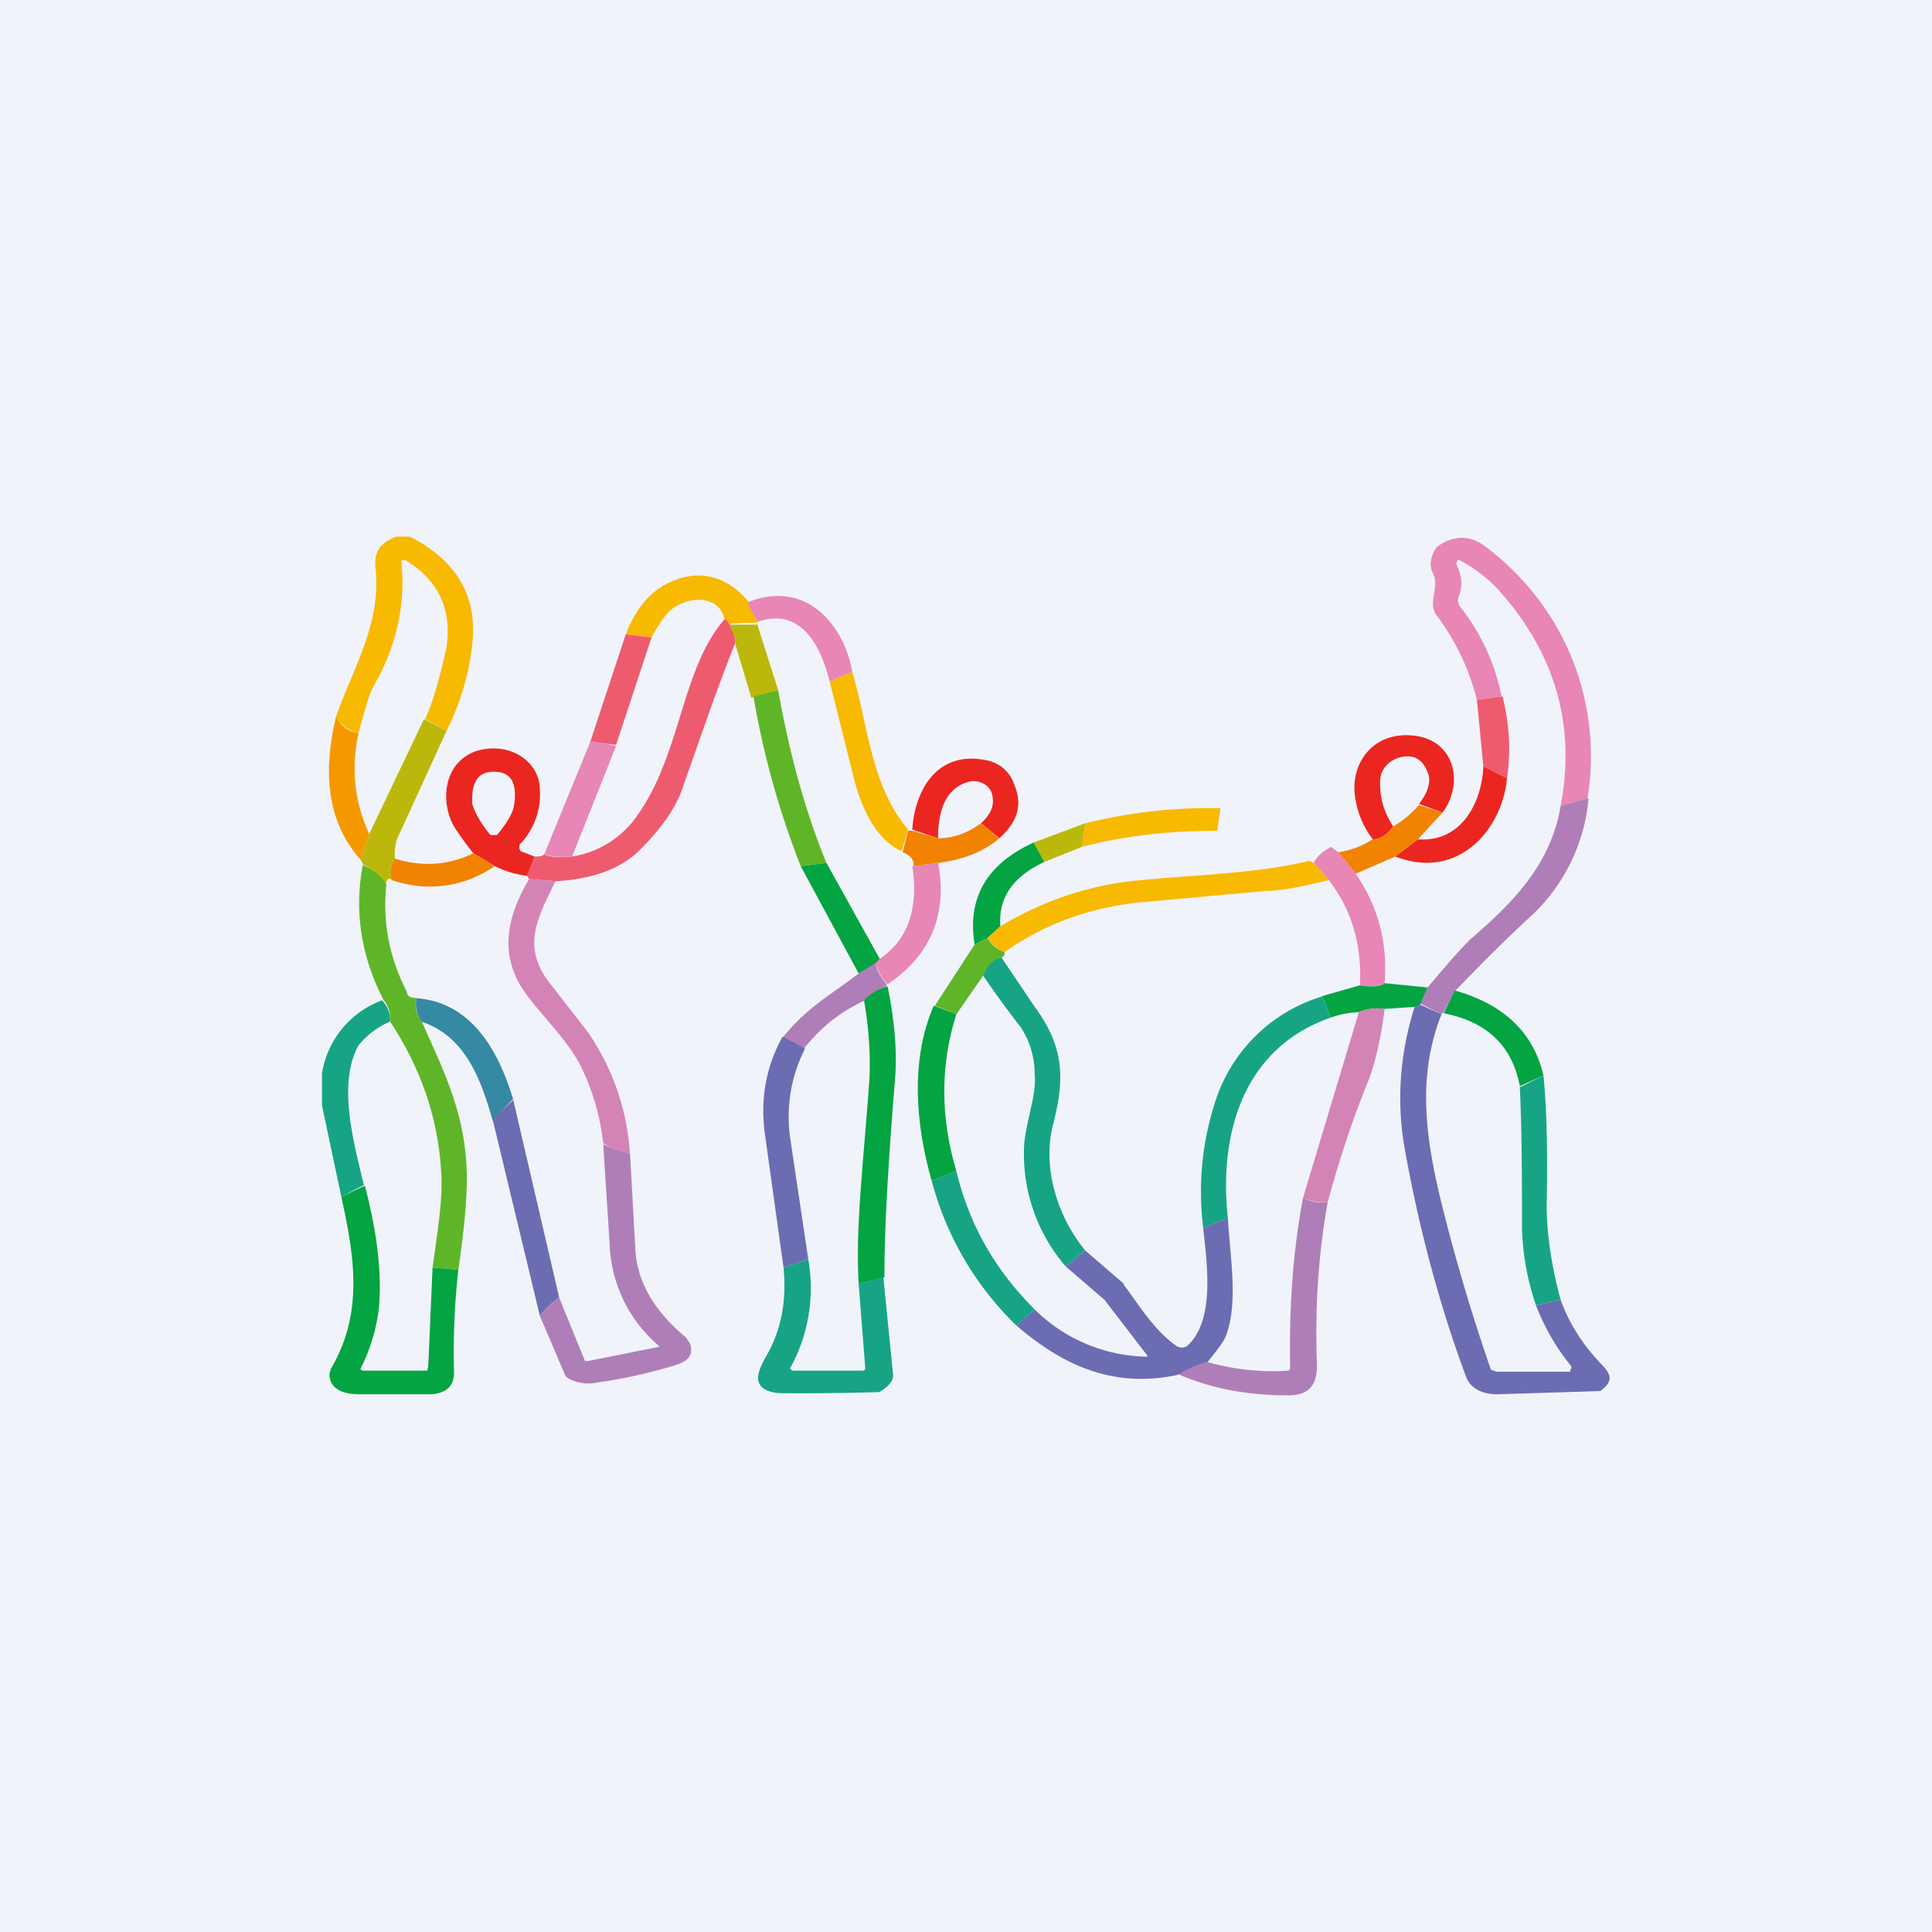 <!-- by TradingView --><svg width="18" height="18" viewBox="0 0 18 18" xmlns="http://www.w3.org/2000/svg"><path fill="#F0F3FA" d="M0 0h18v18H0z"/><path d="M3.82 5c.43.22.63.55.58 1-.03.28-.11.55-.24.81l-.2-.11c.08-.17.14-.4.2-.67.05-.35-.07-.62-.38-.81h-.04v.02c.04.4-.05.8-.27 1.17-.03.06-.07.2-.13.42a.31.31 0 0 1-.21-.15c.16-.46.42-.86.37-1.38-.02-.16.04-.24.19-.3h.13Z" fill="#F8B901"/><path d="m14.8 7.44-.26.07c.14-.73-.04-1.39-.54-1.97a1.33 1.33 0 0 0-.4-.32h-.02l-.01.02v.02c.05.1.06.2.02.3a.1.1 0 0 0 .02.1c.2.26.32.53.38.83l-.23.03a2.2 2.2 0 0 0-.37-.78c-.1-.12.03-.27-.04-.4-.03-.06-.03-.13.02-.22a.13.13 0 0 1 .04-.04c.15-.1.3-.09.44.02.76.58 1.08 1.48.94 2.34Z" fill="#E886B5"/><path d="M6.97 5.6a.4.4 0 0 0 .1.19l-.02.01-.26.01a.07.07 0 0 0-.04-.04c-.05-.24-.36-.22-.52-.07-.03.03-.09.11-.16.24l-.24-.03c.1-.26.25-.43.47-.51.25-.09.48-.02.67.2Z" fill="#F8B901"/><path d="m7.94 6.26-.21.09c-.07-.28-.24-.7-.66-.56a.4.4 0 0 1-.1-.18c.55-.22.9.23.97.65Z" fill="#E886B5"/><path d="M6.8 5.81c.04.1.06.16.05.18-.18.45-.33.9-.48 1.32-.06.2-.2.4-.41.61-.17.17-.43.27-.78.29l-.25-.02-.02-.03.07-.18c.04 0 .07 0 .09-.02.07.03.16.03.26.02a.91.91 0 0 0 .62-.4c.4-.58.4-1.35.8-1.81.02 0 .03.02.04.04Z" fill="#EE5B6F"/><path d="m7.05 5.8.2.63L7 6.5 6.85 6c.01-.02 0-.08-.06-.18h.26Z" fill="#BBB80B"/><path d="m5.83 5.91.24.03-.33 1-.24-.03.33-1Z" fill="#EE5B6F"/><path d="m8.46 7.73-.06.2c-.25-.11-.38-.43-.44-.66l-.23-.92.21-.09c.15.5.17 1.05.52 1.47Z" fill="#F8B901"/><path d="m7.7 8.04-.24.03a7.98 7.98 0 0 1-.44-1.58l.23-.06c.1.56.24 1.1.45 1.61Z" fill="#5FB528"/><path d="M14 6.49c.06.25.08.5.04.76l-.22-.11-.06-.62.23-.03Z" fill="#EE5B6F"/><path d="M3.13 6.68c.05.09.12.14.21.15-.07.32-.04.64.1.94l-.08.24c-.34-.38-.34-.87-.23-1.33Z" fill="#F59800"/><path d="m3.95 6.7.21.11-.43.94a.42.42 0 0 0-.05.25.23.23 0 0 0-.03.2c-.03-.03-.04-.01-.06.04a.43.43 0 0 0-.2-.18l-.03-.05.08-.24.51-1.07Z" fill="#BBB80B"/><path d="m13.44 7.57-.22-.08c.08-.1.11-.2.09-.27-.05-.15-.14-.2-.28-.16a.25.25 0 0 0-.12.08.2.2 0 0 0-.05.12c-.01.16.03.3.12.44-.06.08-.12.12-.19.12a.84.84 0 0 1-.17-.44c-.02-.27.16-.54.5-.53.43.01.53.44.32.72Z" fill="#EB2620"/><path d="m5.5 6.9.24.05-.41 1.03c-.1.01-.2 0-.26-.02l.43-1.05Z" fill="#E886B5"/><path d="m4.98 7.98-.07.18a.95.95 0 0 1-.3-.09l-.2-.12a2.9 2.9 0 0 1-.18-.25c-.13-.23-.1-.59.2-.7.31-.1.6.09.6.36a.67.67 0 0 1-.19.51v.02a.03.03 0 0 0 0 .02l.01.02.13.05Zm-.38-.2h.03c.1-.12.15-.21.16-.28.03-.21-.03-.31-.19-.31-.15 0-.21.1-.2.3.02.07.07.17.17.29h.03ZM9.3 7.8l-.16-.13c.1-.09.13-.18.1-.28a.15.15 0 0 0-.08-.09.19.19 0 0 0-.12-.02c-.26.06-.3.33-.3.53l-.24-.08c.02-.36.23-.76.72-.64.1.03.19.1.23.22.08.19.03.35-.14.5ZM14.04 7.25c-.04.47-.45.96-1.04.73l.21-.16c.43.03.6-.38.61-.68l.22.11Z" fill="#EB2620"/><path d="M14.8 7.44a1.7 1.7 0 0 1-.52 1.08c-.24.22-.48.46-.72.71l-.11.2-.02.02-.2-.1.07-.15c.13-.15.25-.3.4-.45.42-.36.75-.71.84-1.24l.25-.07Z" fill="#AF7EB8"/><path d="m13.22 7.5.22.07-.23.25-.21.16-.37.16-.16-.2a.84.84 0 0 0 .32-.12c.07 0 .13-.04.19-.12.1-.06.17-.12.24-.2Z" fill="#F28201"/><path d="m11.37 7.53-.03.21c-.42 0-.84.04-1.26.15l.03-.22c.41-.1.83-.15 1.26-.14Z" fill="#F8B901"/><path d="m9.14 7.67.17.14c-.14.12-.33.2-.57.23l-.23.03c.01-.05-.02-.1-.1-.13l.05-.2h.04l.24.07c.14 0 .28-.05.4-.14Z" fill="#F28201"/><path d="m10.11 7.67-.03.22-.35.14-.1-.18.48-.18Z" fill="#BBB80B"/><path d="m9.63 7.85.1.18c-.3.14-.43.34-.41.6l-.12.11-.12.06c-.07-.43.11-.75.55-.95Z" fill="#03A441"/><path d="m12.47 7.94.16.2c.21.3.3.65.27 1.02-.04.03-.11.04-.23.02.02-.36-.07-.7-.29-.98l-.14-.16c.02-.05.07-.1.16-.15l.07.05Z" fill="#E886B5"/><path d="m4.41 7.95.2.12c-.3.2-.63.24-.96.13a.23.23 0 0 1 .03-.2c.26.08.5.06.73-.05Z" fill="#F28201"/><path d="m12.24 8.04.14.16c-.25.06-.44.1-.58.1l-1.1.1c-.51.04-.96.2-1.34.47a.32.32 0 0 1-.16-.13l.12-.11c.4-.24.84-.39 1.31-.43.51-.05 1.07-.06 1.57-.18l.04.02Z" fill="#F8B901"/><path d="m8.2 8.93-.04.05-.16.09-.54-1 .24-.03.5.9Z" fill="#03A441"/><path d="M3.6 8.24c-.04.35.03.69.19 1 0 .03.02.04.03.05l.06.01c-.02.08 0 .15.05.22.22.49.41.87.42 1.44 0 .24-.03.53-.08.87l-.24-.02c.04-.3.1-.63.08-.9-.03-.5-.19-.96-.48-1.4.01-.06 0-.12-.06-.2-.21-.41-.27-.83-.19-1.25.1.04.17.1.22.18Z" fill="#5FB528"/><path d="M8.74 8.04c.09.48-.07.86-.47 1.13a.38.38 0 0 1-.11-.2l.04-.04c.3-.2.35-.54.3-.86l.24-.03Z" fill="#E886B5"/><path d="M5.18 8.2c-.17.35-.33.62-.05.97l.35.45c.23.34.36.71.39 1.13a.58.58 0 0 1-.25-.1 2.2 2.2 0 0 0-.21-.72c-.14-.27-.41-.51-.55-.73-.2-.32-.14-.66.07-1.01l.25.02Z" fill="#D483B7"/><path d="M9.2 8.74c.04.07.1.11.16.13 0 .02 0 .04-.03.05a.27.27 0 0 0-.17.17l-.25.36-.2-.08.37-.57.12-.06Z" fill="#5FB528"/><path d="m9.33 8.92.31.46c.28.38.28.68.17 1.1-.1.4.04.85.3 1.17l-.18.15a1.6 1.6 0 0 1-.39-1.08c0-.23.12-.5.1-.71a.8.8 0 0 0-.13-.44 8.5 8.5 0 0 1-.35-.48c.03-.09.09-.15.17-.17Z" fill="#17A485"/><path d="M8.16 8.98c.01.07.05.13.1.19v.02a.44.44 0 0 0-.2.13c-.24.11-.42.26-.57.45l-.2-.1c.22-.28.45-.4.71-.6l.16-.1Z" fill="#AF7EB8"/><path d="m12.9 9.16.4.04-.07.16-.04.02-.29.02a.45.45 0 0 0-.24.03.89.89 0 0 0-.26.05l-.08-.2.35-.1c.12.02.2.01.23-.02ZM8.27 9.19c.06.3.09.58.07.85-.06.74-.1 1.36-.1 1.86l-.24.06c-.03-.52.04-1.08.1-1.9.01-.2 0-.45-.05-.74a.44.44 0 0 1 .22-.13ZM13.56 9.23c.46.13.73.4.82.79l-.22.1c-.07-.37-.3-.6-.71-.68l.1-.2Z" fill="#03A441"/><path d="m12.32 9.28.08.2c-.86.3-1.04 1.15-.96 1.87l-.23.09c-.05-.41-.01-.81.12-1.2a1.5 1.5 0 0 1 1-.96ZM3.63 9.52a.76.76 0 0 0-.29.22c-.2.36-.04.92.05 1.3l-.21.11L3 10.3V10a.87.87 0 0 1 .56-.68c.06.07.08.13.07.2Z" fill="#17A485"/><path d="m4.78 10.24-.19.2c-.1-.35-.24-.78-.66-.92a.28.28 0 0 1-.05-.22c.54.04.78.54.9.94Z" fill="#3689A3"/><path d="m13.23 9.36.2.09c-.23.58-.15 1.16.01 1.8a17.94 17.94 0 0 0 .45 1.51l.05.02H14.63v-.02l.01-.01v-.02a2.06 2.06 0 0 1-.33-.57l.23-.05c.08.22.2.41.37.59.11.11.12.17 0 .26a722.39 722.39 0 0 1-.96.03c-.15 0-.25-.06-.29-.16-.26-.7-.45-1.43-.58-2.17-.07-.44-.03-.87.1-1.28l.05-.02Z" fill="#6C6CB2"/><path d="M8.91 9.45c-.15.47-.15.96 0 1.46l-.23.09c-.15-.52-.2-1.13.02-1.63l.21.08Z" fill="#03A441"/><path d="M12.9 9.4c-.03.25-.08.47-.14.64-.18.44-.3.83-.39 1.16a.47.47 0 0 1-.23-.04l.52-1.73a.45.45 0 0 1 .24-.03Z" fill="#D483B7"/><path d="m7.3 9.66.2.11a1.4 1.4 0 0 0-.14.82l.17 1.14-.23.08-.17-1.22c-.05-.33 0-.64.16-.93Z" fill="#6C6CB2"/><path d="M14.38 10.02c.03.3.04.7.03 1.2 0 .26.04.56.13.89l-.23.05a2.4 2.4 0 0 1-.13-.72c0-.44 0-.88-.02-1.31l.22-.11Z" fill="#17A485"/><path d="m4.78 10.24.43 1.85a.75.75 0 0 0-.18.17l-.44-1.83.2-.19Z" fill="#6C6CB2"/><path d="m5.87 10.75.05.9c.02.3.18.57.47.81l.04.06c.03.1-.01.16-.14.2-.2.06-.44.12-.72.16a.4.4 0 0 1-.28-.04.1.1 0 0 1-.03-.04l-.23-.54c.05-.07.11-.12.18-.17l.24.59h.03l.65-.13h.01v-.01a1.3 1.3 0 0 1-.46-.95l-.06-.93c.08.04.16.07.25.09Z" fill="#AF7EB8"/><path d="m9.64 12.2-.17.15A2.91 2.91 0 0 1 8.68 11l.23-.09c.12.5.36.92.73 1.29Z" fill="#17A485"/><path d="M3.4 11.05c.11.42.16.8.13 1.14a1.71 1.71 0 0 1-.17.56v.01l.02.01H3.98l.01-.04.04-.92.24.02c-.03.27-.05.59-.04.96 0 .12-.07.19-.21.2h-.67c-.1 0-.17-.02-.21-.05a.15.15 0 0 1-.05-.2c.3-.52.21-1.04.09-1.59l.21-.1Z" fill="#03A441"/><path d="M12.14 11.16c.08.04.16.05.23.04-.09.5-.12 1-.1 1.52 0 .17-.06.28-.27.28-.37 0-.71-.06-1.03-.2.09-.05.18-.09.28-.11a2.24 2.24 0 0 0 .76.08l.01-.02c-.01-.53.02-1.06.12-1.59Z" fill="#AF7EB8"/><path d="M11.44 11.35c.02.36.1.79-.02 1.1-.02.05-.08.13-.17.24a.94.94 0 0 0-.28.12c-.61.13-1.08-.1-1.5-.46l.17-.15a1.52 1.52 0 0 0 1.05.44v-.01l-.4-.52-.36-.31.18-.15.36.31v.01c.15.2.28.42.49.57a.09.09 0 0 0 .1 0c.27-.24.18-.8.15-1.1l.23-.09Z" fill="#6C6CB2"/><path d="M7.53 11.73a1.54 1.54 0 0 1-.17 1.02l.02.02h.64a.05.05 0 0 0 .04-.01v-.03L8 11.96l.23-.06.09.9c.01.06-.04.12-.13.17a24.19 24.19 0 0 1-.9.01c-.12 0-.2-.04-.22-.1-.02-.05 0-.12.06-.23.15-.25.2-.53.17-.84l.23-.08Z" fill="#17A485"/></svg>
